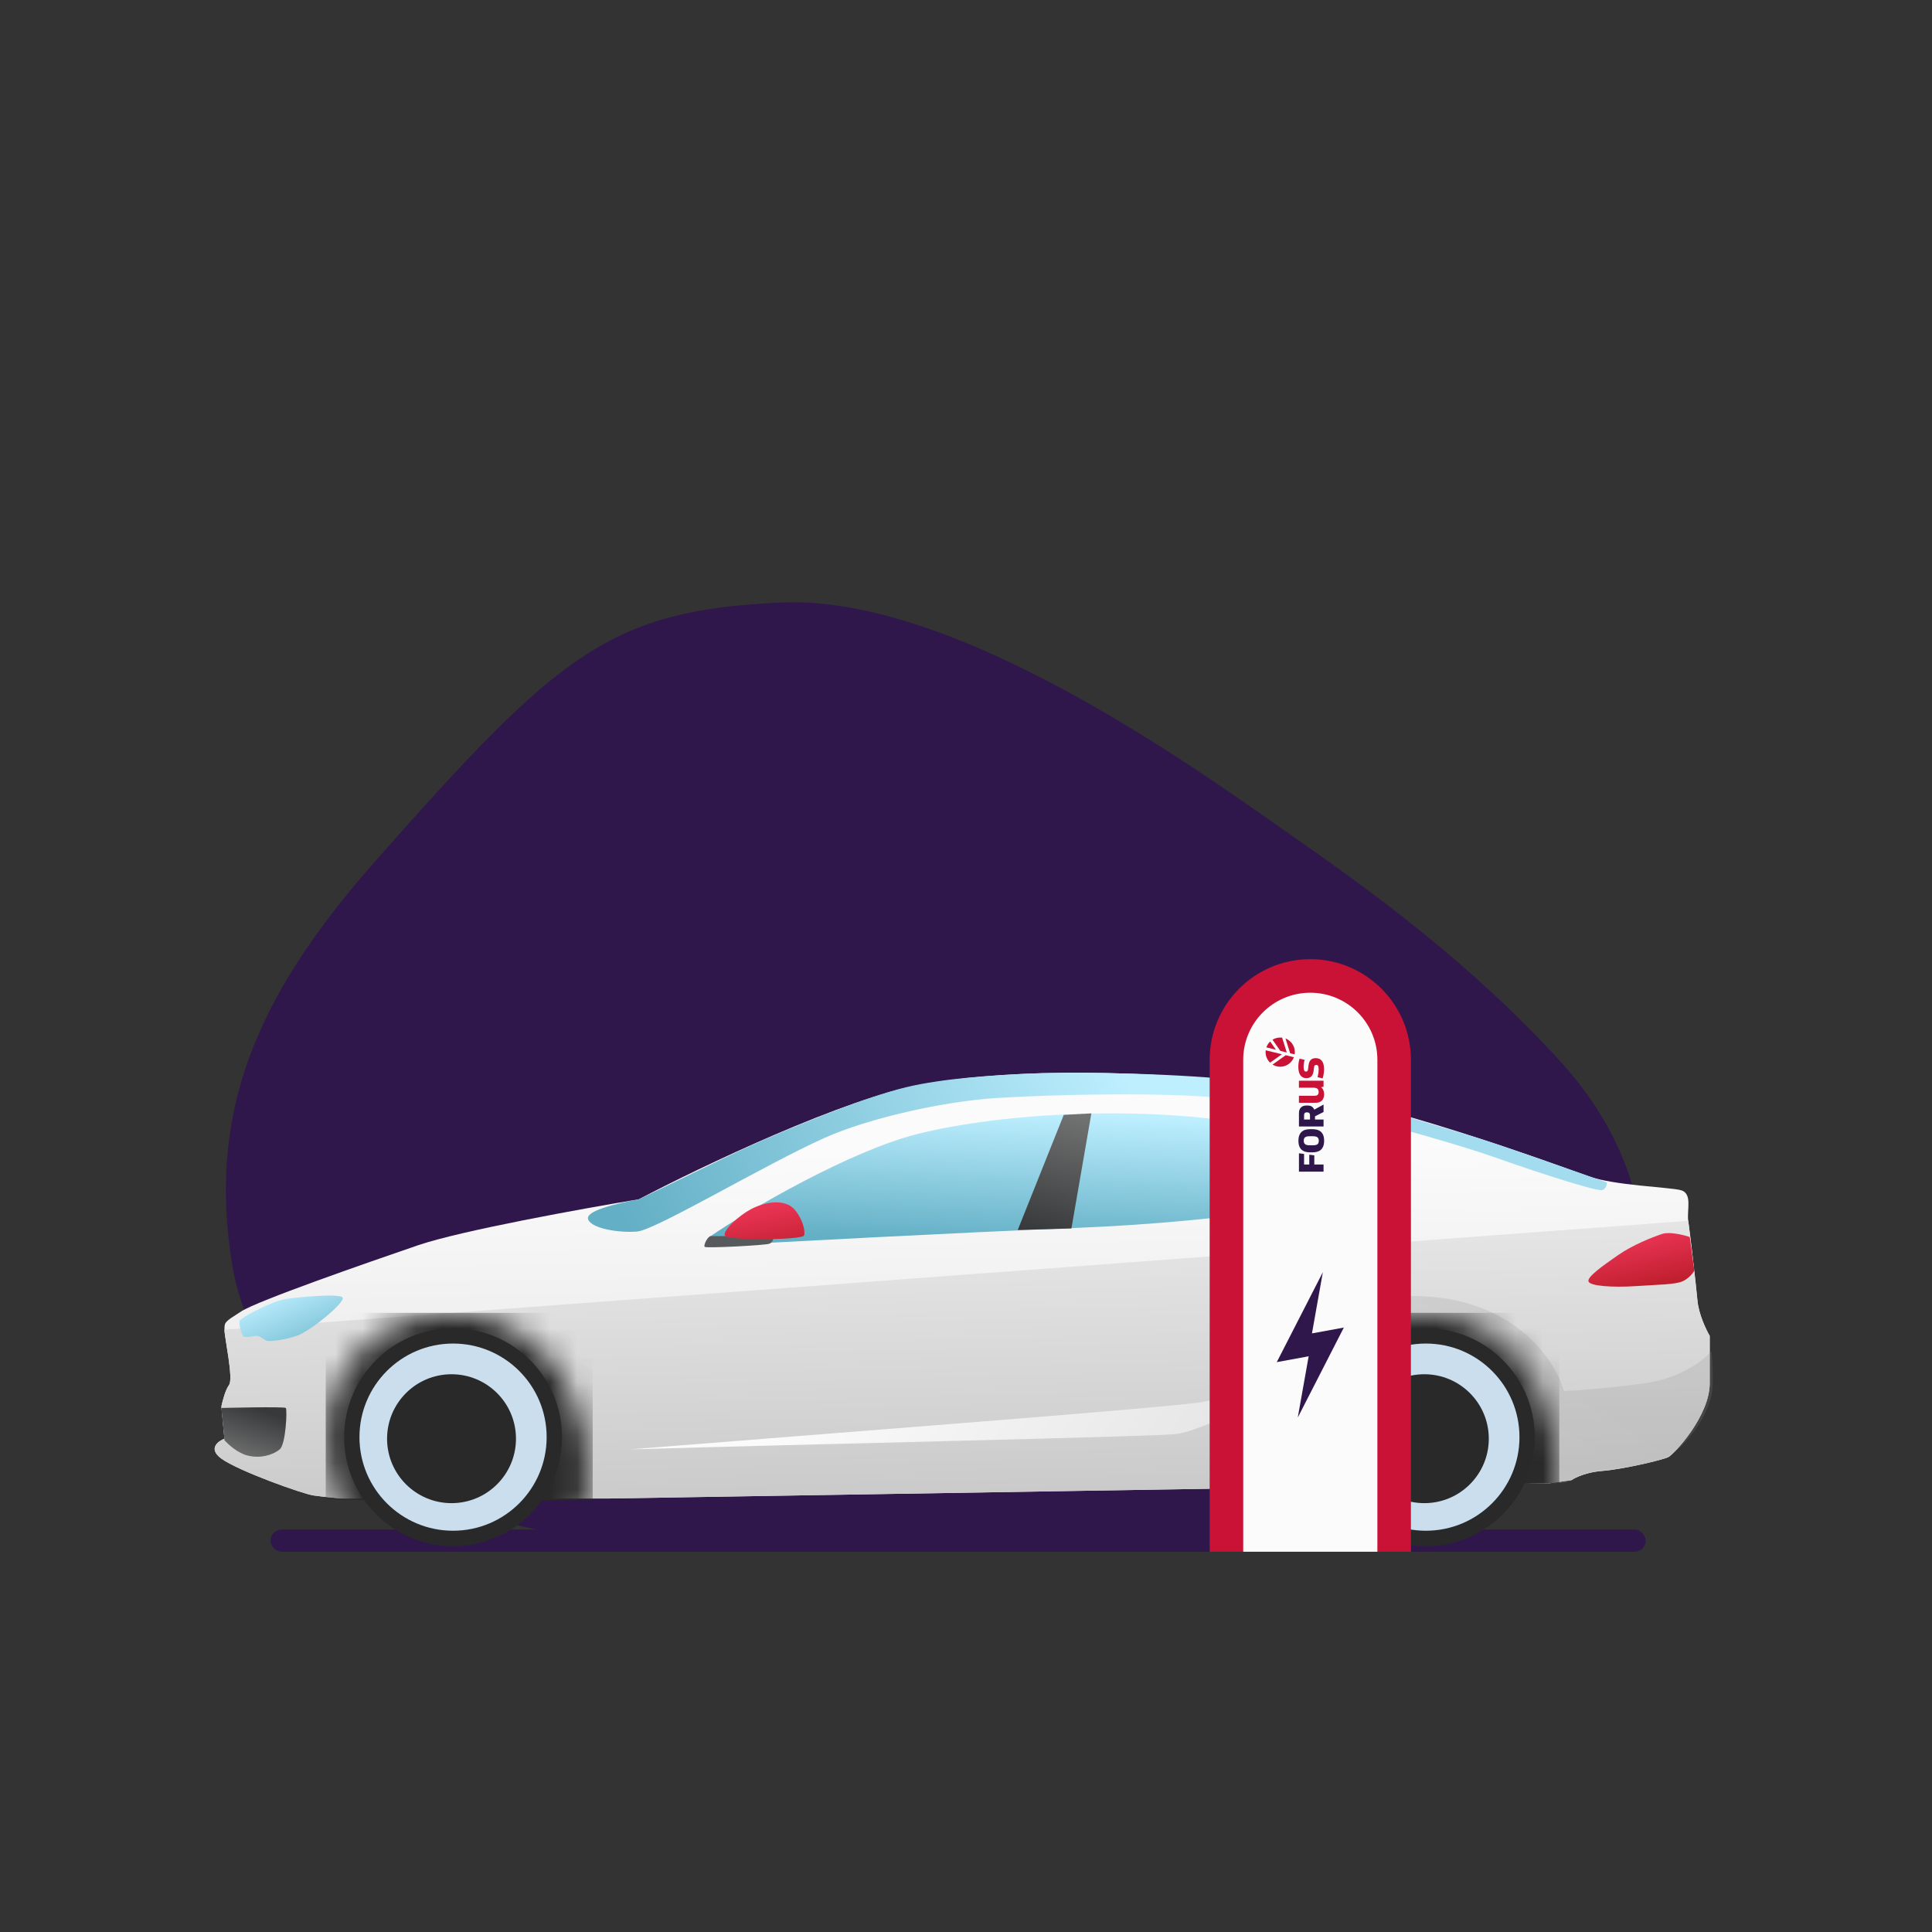 <?xml version="1.0" encoding="UTF-8"?> <svg xmlns="http://www.w3.org/2000/svg" width="72" height="72" viewBox="0 0 72 72" fill="none"><rect x="0" y="0" width="72" height="72" fill="#333333" stroke="none"/><path d="M29.149 22.454C35.6 22.176 44.467 28.573 47.87 30.948C51.273 33.324 54.753 35.859 58.099 39.499C62.959 44.786 61.359 50.765 58.824 53.429C56.787 55.569 50.438 57.423 43.779 57.696C38.794 57.901 26.309 57.946 21.127 57.211C15.945 56.476 9.595 52.821 8.66 47.172C7.725 41.523 9.481 37.194 13.972 32.108C20.804 24.373 22.698 22.732 29.149 22.454Z" fill="#2F174C"></path><rect x="10.083" y="57" width="51.247" height="0.833" rx="0.417" fill="#2F174C"></rect><path d="M8.25 54.359C7.747 53.993 8.117 53.711 8.365 53.615L8.25 52.414C8.289 52.224 8.399 51.797 8.536 51.614C8.708 51.385 8.365 49.841 8.365 49.555C8.365 49.27 8.365 49.27 8.994 48.869C9.623 48.469 13.568 47.097 15.57 46.41C17.171 45.862 21.726 45.038 23.804 44.695C26.129 43.475 31.5 40.91 34.382 40.407C37.985 39.778 42.788 39.892 47.076 40.407C51.365 40.921 58.227 43.494 59.199 43.837C60.171 44.18 62.172 44.238 62.63 44.352C63.087 44.466 62.858 45.095 62.916 45.496C62.973 45.896 63.202 47.84 63.259 48.469C63.304 48.972 63.583 49.556 63.716 49.784V51.557C63.716 52.758 62.401 54.187 62.172 54.301C61.944 54.416 60.457 54.759 59.713 54.816C59.119 54.862 58.703 55.064 58.57 55.159L57.769 55.274L22.66 55.845H12.711C12.501 55.826 12.002 55.777 11.681 55.731C11.281 55.674 8.879 54.816 8.25 54.359Z" fill="url(#paint0_linear_1719_97742)"></path><path d="M8.25 54.359C7.747 53.993 8.117 53.711 8.365 53.616L8.25 52.415C8.289 52.224 8.399 51.797 8.536 51.614C8.708 51.386 8.365 49.842 8.365 49.556L62.916 45.496C62.973 45.896 63.202 47.84 63.259 48.469C63.304 48.973 63.583 49.556 63.716 49.785V51.557C63.716 52.758 62.401 54.188 62.172 54.302C61.944 54.416 60.457 54.759 59.713 54.817C59.119 54.862 58.703 55.064 58.57 55.16L57.769 55.274L22.66 55.846H12.711C12.501 55.827 12.002 55.777 11.681 55.731C11.281 55.674 8.879 54.817 8.25 54.359Z" fill="url(#paint1_linear_1719_97742)"></path><path d="M37.699 44.239L30.208 44.582V44.239C30.951 43.839 32.652 42.97 34.325 42.523C36.041 42.066 37.432 42.028 38.614 41.952L37.699 44.239Z" stroke="black" stroke-width="0.417"></path><path d="M40.958 42.238L41.358 41.895C41.663 41.895 42.628 41.917 44.046 42.009C45.464 42.1 47.724 42.505 48.678 42.695C48.678 42.695 48.392 43.324 48.22 43.381C48.048 43.438 47.591 43.461 46.905 43.553C46.219 43.644 42.54 43.991 40.786 44.125V43.381C40.786 43.061 40.901 42.486 40.958 42.238Z" stroke="black" stroke-width="0.417"></path><path d="M26.434 46.101L26.32 46.444C29.026 46.292 35.583 45.941 40.158 45.758C45.876 45.53 50.507 44.672 51.079 44.443C51.651 44.214 51.88 43.471 51.88 43.128C51.537 43.014 50.107 42.613 47.362 42.042C42.936 41.12 37.299 41.47 34.154 42.27C31.711 42.892 27.978 45.034 26.434 46.101Z" fill="url(#paint2_linear_1719_97742)"></path><path d="M8.937 49.213C8.88 49.33 9 49.685 9.051 49.785C9.102 49.885 9.452 49.785 9.566 49.782C9.68 49.78 9.795 49.902 9.909 49.957C10.023 50.011 10.568 49.947 11.053 49.785C11.567 49.614 12.882 48.525 12.768 48.356C12.654 48.187 11.053 48.35 10.652 48.41C10.14 48.487 8.994 49.096 8.937 49.213Z" fill="url(#paint3_linear_1719_97742)"></path><path d="M61.944 45.985C62.218 45.893 62.744 46.023 62.973 46.099L63.144 47.357C63.087 47.452 62.916 47.666 62.687 47.757C62.401 47.872 61.829 47.872 60.971 47.929C60.114 47.986 59.256 47.929 59.199 47.757C59.142 47.586 59.713 47.185 60.285 46.785C60.857 46.385 61.6 46.099 61.944 45.985Z" fill="url(#paint4_linear_1719_97742)"></path><path d="M10.652 52.471C10.595 52.413 8.25 52.471 8.25 52.471L8.365 53.672C8.498 53.824 8.857 54.152 9.223 54.243C9.68 54.358 10.137 54.243 10.423 54.015C10.652 53.832 10.709 52.528 10.652 52.471Z" fill="url(#paint5_linear_1719_97742)"></path><path d="M21.917 45.438C21.815 45.132 22.889 44.867 23.804 44.695C24.662 44.295 26.834 43.208 27.978 42.694C29.144 42.169 32.095 40.921 33.753 40.521C35.143 40.185 37.071 40.063 38.442 40.006C40.158 39.935 44.218 40.006 46.39 40.292C47.992 40.503 49.65 40.864 50.45 41.035L50.908 41.722C49.898 41.531 47.362 41.093 45.59 40.921C43.344 40.704 39.471 40.775 37.127 40.921C35.183 41.043 32.381 41.664 30.723 42.408C28.493 43.408 24.433 45.839 23.747 45.896C23.061 45.953 22.031 45.782 21.917 45.438Z" fill="url(#paint6_linear_1719_97742)"></path><path d="M55.768 43.151C54.35 42.648 51.918 41.988 50.908 41.721L50.45 41.035C51.822 41.435 54.773 42.305 55.596 42.579C56.42 42.853 58.799 43.684 59.885 44.066C59.885 44.142 59.851 44.306 59.714 44.352C59.542 44.409 57.541 43.78 55.768 43.151Z" fill="#A2DCEE"></path><path d="M44.846 52.242C43.988 52.426 30.608 53.443 23.46 54.015C29.903 53.824 42.999 53.539 43.817 53.443C44.789 53.329 47.248 52.074 47.248 51.613C47.248 51.613 45.647 52.071 44.846 52.242Z" fill="url(#paint7_linear_1719_97742)"></path><path d="M58.57 55.159C58.497 55.231 58.169 55.273 58.055 55.273L46.905 55.444L47.133 53.615C47.4 51.842 48.872 48.297 52.623 48.297C56.374 48.297 57.96 50.66 58.284 51.842C58.703 51.823 59.885 51.739 61.257 51.556C62.63 51.373 63.506 50.679 63.773 50.355C63.792 50.374 63.83 50.641 63.83 51.556C63.83 52.7 62.744 53.986 62.115 54.301C61.543 54.587 59.882 54.773 59.542 54.816C59.084 54.873 58.684 55.044 58.57 55.159Z" fill="url(#paint8_linear_1719_97742)" fill-opacity="0.2"></path><path d="M37.928 45.838L39.643 41.549L40.672 41.492L39.929 45.781L37.928 45.838Z" fill="url(#paint9_linear_1719_97742)"></path><mask id="mask0_1719_97742" style="mask-type:alpha" maskUnits="userSpaceOnUse" x="12" y="48" width="10" height="11"><path d="M21.827 53.557C22.313 56.073 21.827 58.189 16.81 58.189C13.696 58.189 12.139 56.115 12.139 53.557C12.139 50.999 14.23 48.926 16.81 48.926C19.39 48.926 21.308 50.87 21.827 53.557Z" fill="#474B59"></path></mask><g mask="url(#mask0_1719_97742)"><rect x="12.139" y="48.926" width="9.95" height="6.976" fill="#292929"></rect></g><mask id="mask1_1719_97742" style="mask-type:alpha" maskUnits="userSpaceOnUse" x="48" y="48" width="11" height="11"><path d="M57.965 53.557C58.451 56.073 57.965 58.189 52.948 58.189C49.834 58.189 48.277 56.115 48.277 53.557C48.277 50.999 50.369 48.926 52.948 48.926C55.528 48.926 57.446 50.87 57.965 53.557Z" fill="#474B59"></path></mask><g mask="url(#mask1_1719_97742)"><path d="M48.277 48.926H58.112V55.273L48.277 55.444V48.926Z" fill="#292929"></path></g><circle cx="16.885" cy="53.56" r="4.06" fill="#292929"></circle><circle cx="16.884" cy="53.558" r="3.488" fill="#CADEEE"></circle><circle cx="16.827" cy="53.616" r="2.402" fill="#292929"></circle><circle cx="53.138" cy="53.56" r="4.06" fill="#292929"></circle><circle cx="53.138" cy="53.558" r="3.488" fill="#CADEEE"></circle><circle cx="53.081" cy="53.616" r="2.402" fill="#292929"></circle><path d="M28.835 46.066H26.491C26.377 46.066 26.205 46.41 26.262 46.467C26.32 46.524 28.492 46.41 28.664 46.352C28.835 46.295 28.835 46.066 28.835 46.066Z" fill="#575A5D"></path><path d="M27.976 45.068C27.554 45.291 26.941 45.84 27.011 46.041C27.082 46.242 29.905 46.213 29.965 46.041C30.025 45.869 29.893 45.389 29.603 45.068C29.242 44.667 28.518 44.782 27.976 45.068Z" fill="url(#paint10_linear_1719_97742)"></path><path d="M45.081 39.496C45.081 37.425 46.76 35.746 48.831 35.746C50.902 35.746 52.581 37.425 52.581 39.496V57.828H45.081V39.496Z" fill="#C91235"></path><path d="M46.331 39.496C46.331 38.115 47.451 36.996 48.831 36.996C50.212 36.996 51.331 38.115 51.331 39.496V57.828H46.331V39.496Z" fill="#FBFBFB"></path><g clip-path="url(#clip0_1719_97742)"><path d="M48.793 43.033L48.793 43.398L48.599 43.398L48.599 43.004L48.408 42.98L48.408 43.664L49.325 43.664L49.325 43.398L48.98 43.398L48.98 43.056L48.793 43.033Z" fill="#2F174C"></path><path d="M48.925 42.682C49.005 42.682 49.063 42.669 49.097 42.644C49.131 42.619 49.148 42.576 49.148 42.515C49.148 42.454 49.131 42.412 49.098 42.385C49.064 42.358 49.007 42.344 48.925 42.344L48.81 42.344C48.73 42.344 48.672 42.357 48.638 42.382C48.604 42.407 48.587 42.45 48.587 42.511C48.587 42.572 48.604 42.614 48.637 42.641C48.671 42.668 48.728 42.682 48.81 42.682L48.925 42.682L48.925 42.682ZM48.903 42.081C48.969 42.081 49.029 42.088 49.084 42.103C49.138 42.117 49.184 42.142 49.223 42.175C49.262 42.208 49.292 42.253 49.314 42.308C49.335 42.364 49.346 42.432 49.346 42.513C49.346 42.6 49.334 42.671 49.31 42.727C49.286 42.782 49.254 42.826 49.214 42.858C49.173 42.891 49.126 42.913 49.073 42.926C49.02 42.939 48.963 42.945 48.904 42.945L48.831 42.945C48.767 42.945 48.708 42.938 48.654 42.924C48.6 42.91 48.554 42.886 48.514 42.853C48.475 42.82 48.444 42.776 48.422 42.72C48.4 42.665 48.389 42.596 48.389 42.513C48.389 42.43 48.4 42.358 48.424 42.303C48.447 42.247 48.479 42.203 48.519 42.17C48.559 42.138 48.605 42.114 48.659 42.101C48.713 42.087 48.77 42.081 48.831 42.081L48.904 42.081L48.903 42.081Z" fill="#2F174C"></path><path d="M48.82 41.722L48.82 41.558C48.82 41.525 48.811 41.499 48.794 41.481C48.776 41.463 48.751 41.454 48.718 41.454L48.698 41.454C48.632 41.454 48.599 41.489 48.599 41.559L48.599 41.722L48.82 41.722L48.82 41.722ZM48.717 41.199C48.753 41.199 48.785 41.202 48.812 41.207C48.839 41.213 48.863 41.223 48.883 41.236C48.904 41.249 48.922 41.265 48.937 41.284C48.953 41.303 48.967 41.326 48.979 41.353L49.325 41.164L49.325 41.441L49.007 41.601L49.007 41.722L49.325 41.722L49.325 41.98L48.408 41.98L48.408 41.49C48.408 41.435 48.415 41.39 48.43 41.353C48.445 41.316 48.466 41.286 48.492 41.264C48.517 41.241 48.547 41.224 48.581 41.214C48.615 41.204 48.651 41.199 48.69 41.199L48.717 41.199L48.717 41.199Z" fill="#2F174C"></path><path d="M48.407 40.275L49.325 40.275L49.325 40.502L49.232 40.516C49.269 40.546 49.298 40.584 49.317 40.629C49.336 40.674 49.346 40.725 49.346 40.781C49.346 40.828 49.339 40.871 49.327 40.909C49.314 40.948 49.294 40.981 49.268 41.01C49.241 41.038 49.208 41.059 49.169 41.075C49.13 41.09 49.084 41.098 49.029 41.098L48.407 41.098L48.407 40.837L48.97 40.837C49.033 40.837 49.078 40.827 49.103 40.804C49.129 40.782 49.142 40.746 49.142 40.697C49.142 40.641 49.127 40.6 49.096 40.574C49.064 40.548 49.013 40.535 48.942 40.535L48.407 40.535L48.407 40.275Z" fill="#C91235"></path><path d="M48.767 39.688C48.775 39.636 48.787 39.594 48.804 39.56C48.821 39.528 48.841 39.502 48.865 39.484C48.888 39.465 48.914 39.453 48.942 39.446C48.969 39.438 48.997 39.435 49.026 39.435L49.043 39.435C49.087 39.435 49.127 39.443 49.164 39.458C49.2 39.473 49.232 39.497 49.258 39.53C49.285 39.562 49.306 39.605 49.321 39.656C49.335 39.708 49.343 39.77 49.343 39.842C49.343 39.906 49.338 39.968 49.328 40.028C49.318 40.088 49.305 40.142 49.29 40.188L49.1 40.143C49.115 40.086 49.127 40.033 49.133 39.987C49.139 39.941 49.143 39.897 49.143 39.853C49.143 39.796 49.136 39.754 49.124 39.727C49.112 39.7 49.088 39.687 49.052 39.687C49.028 39.687 49.009 39.693 48.996 39.706C48.983 39.719 48.974 39.741 48.971 39.772L48.955 39.904C48.944 39.993 48.918 40.06 48.875 40.107C48.831 40.154 48.772 40.177 48.695 40.177L48.674 40.177C48.623 40.177 48.58 40.166 48.544 40.146C48.508 40.125 48.478 40.097 48.454 40.06C48.431 40.023 48.413 39.979 48.402 39.928C48.391 39.877 48.385 39.821 48.385 39.761C48.385 39.697 48.39 39.638 48.399 39.583C48.409 39.528 48.42 39.485 48.433 39.453L48.621 39.499C48.608 39.541 48.598 39.583 48.592 39.623C48.585 39.663 48.582 39.706 48.582 39.752C48.582 39.816 48.588 39.862 48.601 39.891C48.614 39.92 48.639 39.934 48.674 39.934C48.697 39.934 48.715 39.927 48.725 39.914C48.736 39.9 48.743 39.875 48.748 39.839L48.768 39.688L48.767 39.688Z" fill="#C91235"></path><path d="M47.954 39.223L47.781 38.671C47.756 38.668 47.732 38.666 47.707 38.666C47.602 38.667 47.505 38.697 47.423 38.748L47.715 39.164L47.954 39.223Z" fill="#C91235"></path><path d="M47.552 39.121L47.335 38.813C47.272 38.873 47.223 38.948 47.194 39.033L47.552 39.121Z" fill="#C91235"></path><path d="M47.915 39.325L47.424 39.673C47.508 39.725 47.607 39.754 47.712 39.754C47.945 39.753 48.143 39.605 48.22 39.4L47.915 39.325Z" fill="#C91235"></path><path d="M48.08 39.252L48.248 39.293C48.253 39.265 48.255 39.236 48.255 39.206C48.254 38.976 48.11 38.78 47.907 38.701L48.08 39.252Z" fill="#C91235"></path><path d="M47.773 39.289L47.169 39.141C47.166 39.164 47.164 39.187 47.165 39.211C47.165 39.365 47.23 39.503 47.333 39.602L47.773 39.289L47.773 39.289Z" fill="#C91235"></path></g><path d="M48.364 52.827L48.77 50.545L47.581 50.763L49.299 47.41L48.893 49.692L50.081 49.474L48.877 51.827" fill="#2F174C"></path><defs><linearGradient id="paint0_linear_1719_97742" x1="37.038" y1="40.852" x2="37.757" y2="86.996" gradientUnits="userSpaceOnUse"><stop offset="0.042" stop-color="#FBFBFB"></stop><stop offset="1" stop-color="#AAAAAA"></stop></linearGradient><linearGradient id="paint1_linear_1719_97742" x1="35.169" y1="38.553" x2="35.888" y2="66.872" gradientUnits="userSpaceOnUse"><stop stop-color="#FBFBFB"></stop><stop offset="1" stop-color="#AAAAAA"></stop></linearGradient><linearGradient id="paint2_linear_1719_97742" x1="39.1" y1="41.492" x2="38.9" y2="46.41" gradientUnits="userSpaceOnUse"><stop stop-color="#BDEFFF"></stop><stop offset="1" stop-color="#63AFC5"></stop></linearGradient><linearGradient id="paint3_linear_1719_97742" x1="11.624" y1="50.983" x2="10.367" y2="48.067" gradientUnits="userSpaceOnUse"><stop stop-color="#63AFC5"></stop><stop offset="1" stop-color="#BDEFFF"></stop></linearGradient><linearGradient id="paint4_linear_1719_97742" x1="60.971" y1="46.182" x2="61.372" y2="48.012" gradientUnits="userSpaceOnUse"><stop stop-color="#E83353"></stop><stop offset="1" stop-color="#BE1E2D"></stop></linearGradient><linearGradient id="paint5_linear_1719_97742" x1="9.508" y1="52.471" x2="8.25" y2="56.245" gradientUnits="userSpaceOnUse"><stop stop-color="#38393A"></stop><stop offset="1" stop-color="#AAAAAA"></stop></linearGradient><linearGradient id="paint6_linear_1719_97742" x1="41.244" y1="38.462" x2="23.69" y2="46.525" gradientUnits="userSpaceOnUse"><stop stop-color="#BDEFFF"></stop><stop offset="1" stop-color="#63AFC5"></stop></linearGradient><linearGradient id="paint7_linear_1719_97742" x1="77.096" y1="74.657" x2="35.983" y2="43.894" gradientUnits="userSpaceOnUse"><stop stop-color="#AAAAAA"></stop><stop offset="1" stop-color="#FBFBFB"></stop></linearGradient><linearGradient id="paint8_linear_1719_97742" x1="56.732" y1="49.477" x2="40.919" y2="74.633" gradientUnits="userSpaceOnUse"><stop stop-color="#8A8A8A"></stop><stop offset="1" stop-color="white"></stop></linearGradient><linearGradient id="paint9_linear_1719_97742" x1="39.357" y1="46.124" x2="41.702" y2="37.204" gradientUnits="userSpaceOnUse"><stop stop-color="#38393A"></stop><stop offset="1" stop-color="#AAAAAA"></stop></linearGradient><linearGradient id="paint10_linear_1719_97742" x1="28.493" y1="45.037" x2="28.836" y2="46.867" gradientUnits="userSpaceOnUse"><stop stop-color="#E83353"></stop><stop offset="1" stop-color="#BE1E2D"></stop></linearGradient><clipPath id="clip0_1719_97742"><rect width="5" height="2.182" fill="white" transform="translate(47.165 43.664) rotate(-90)"></rect></clipPath></defs></svg> 